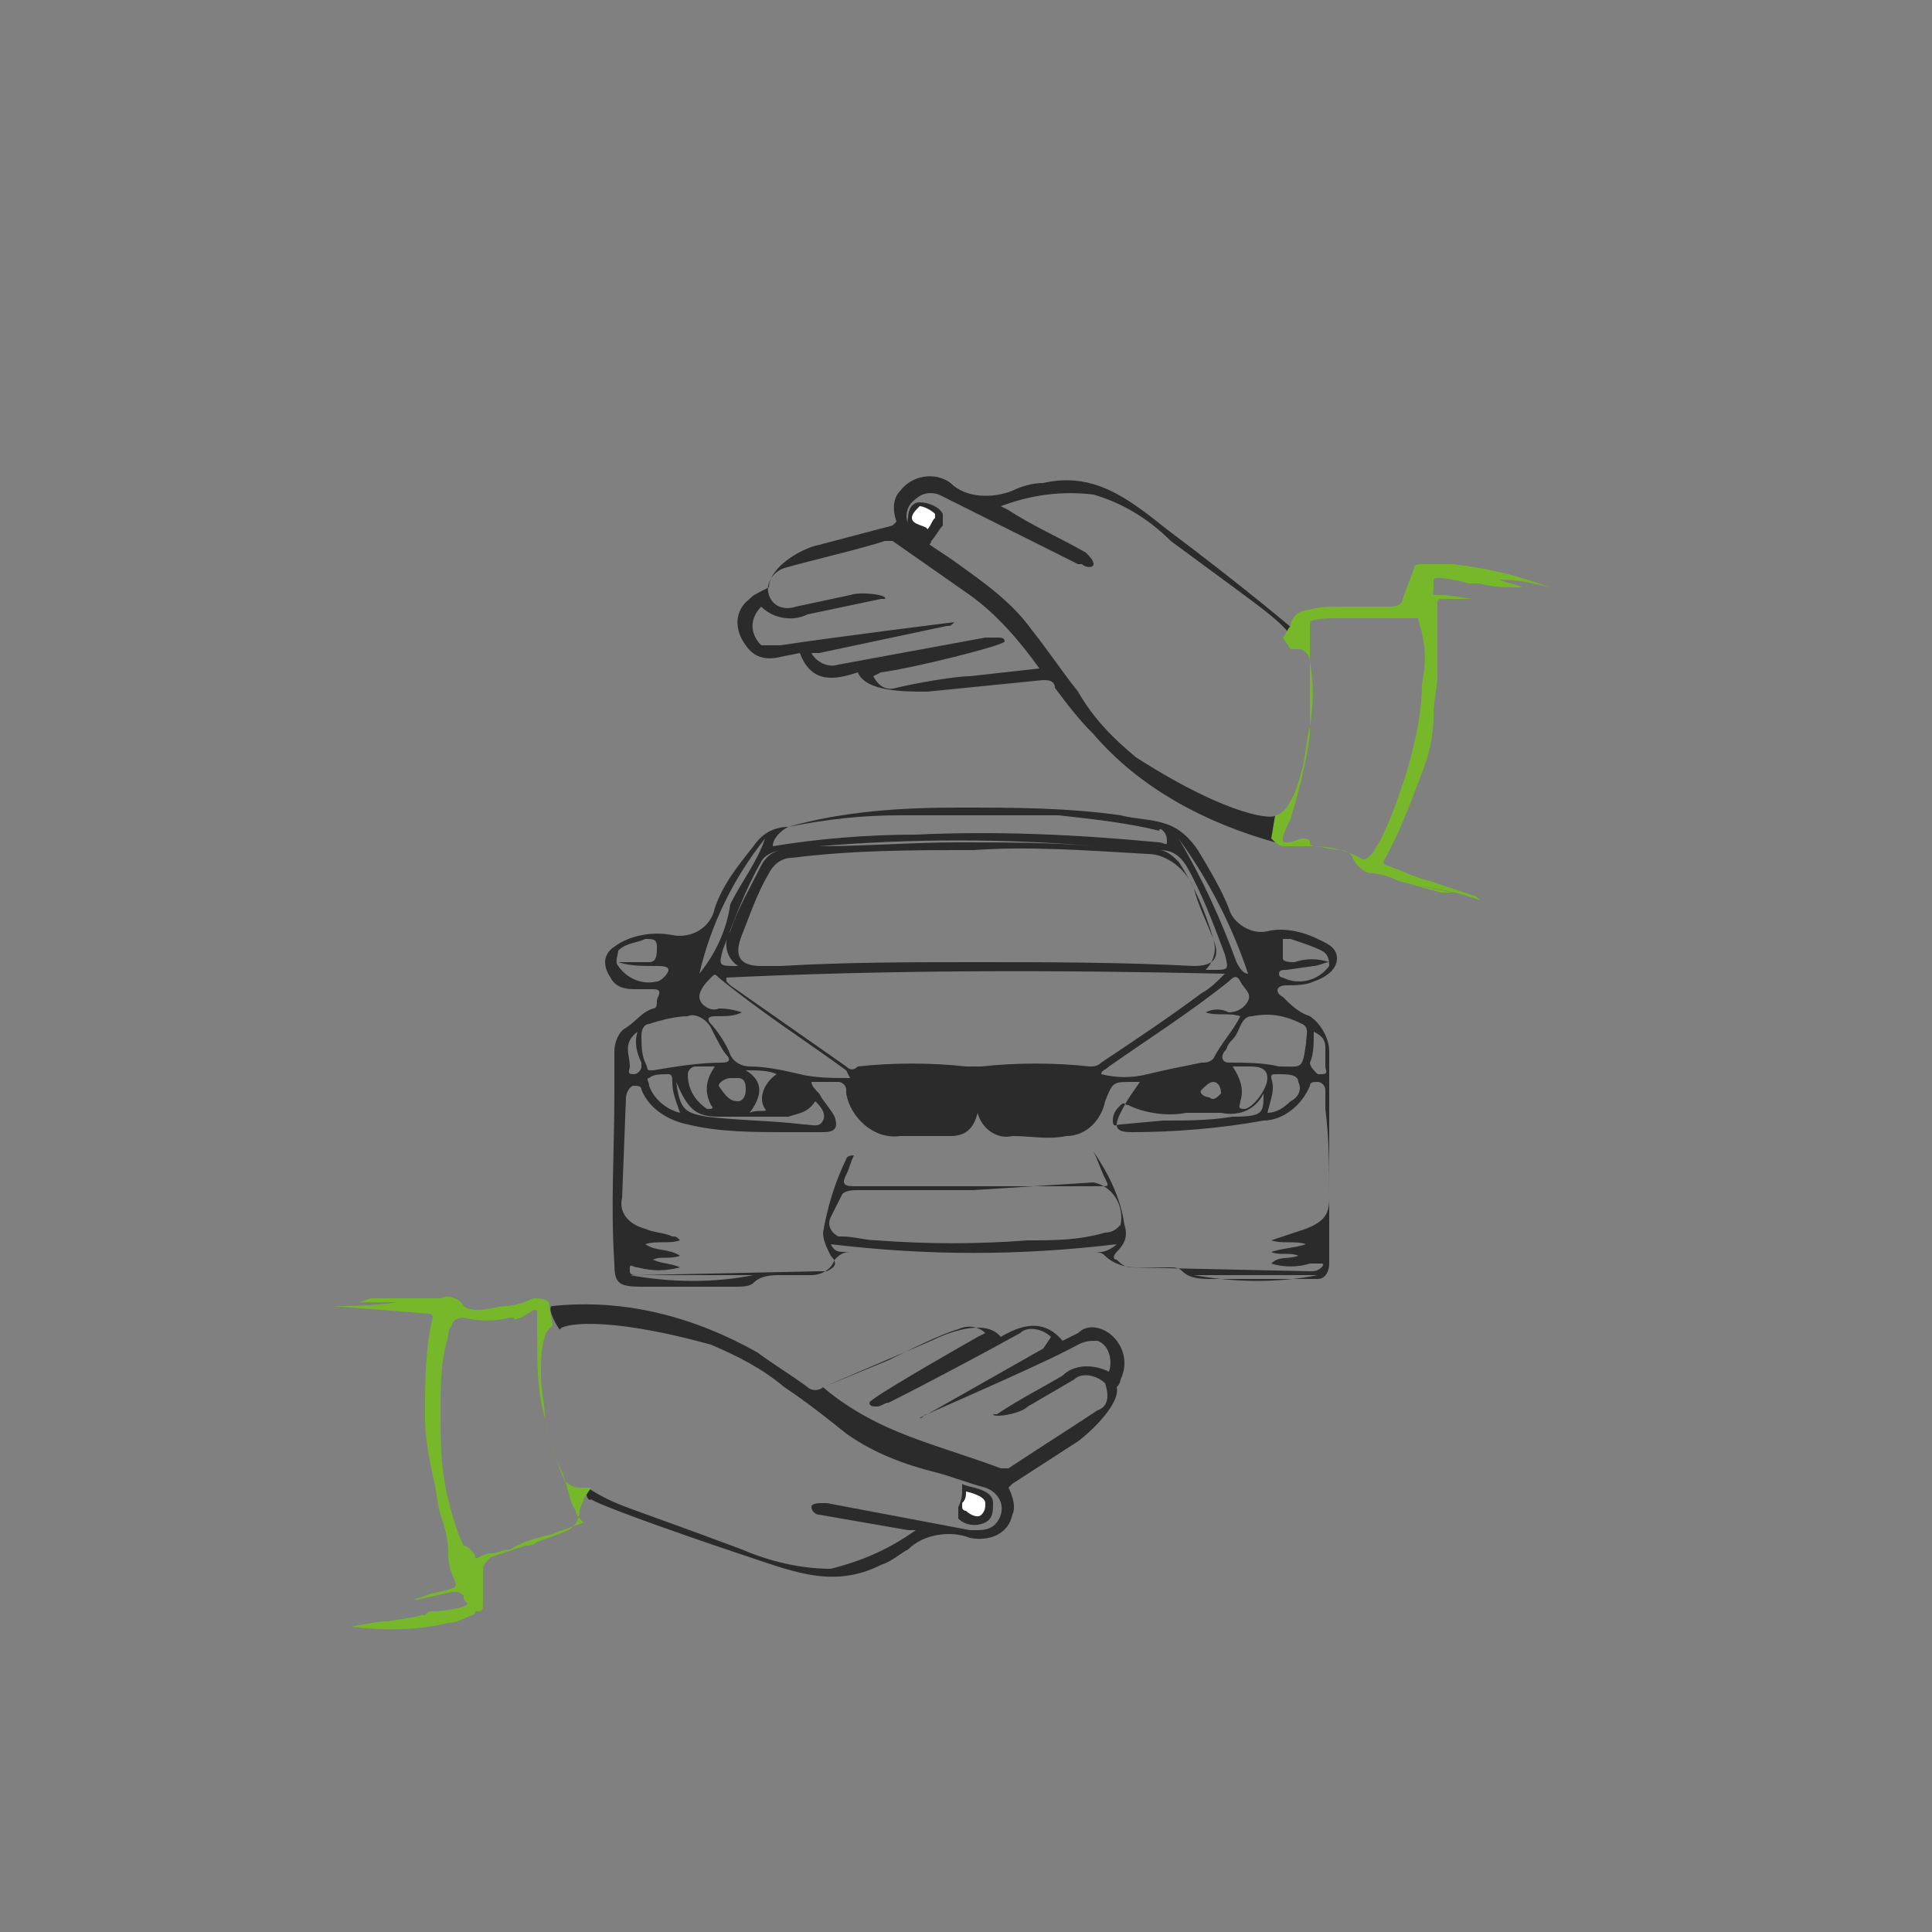 <?xml version="1.0" encoding="utf-8"?>
<!-- Generator: Adobe Illustrator 26.0.0, SVG Export Plug-In . SVG Version: 6.00 Build 0)  -->
<svg version="1.1" id="Ebene_1" xmlns="http://www.w3.org/2000/svg" xmlns:xlink="http://www.w3.org/1999/xlink" x="0px" y="0px"
	 viewBox="0 0 50 50" style="enable-background:new 0 0 50 50;" xml:space="preserve">
<rect x="0" y="0" width="50" height="50" fill="#808080" stroke="none"/>
<style type="text/css">
	.st0{fill:#2B2B2B;}
	.st1{fill:#76B82A;}
	.st2{fill:#FFFFFF;}
</style>
<path class="st0" d="M24.8,20.9c1.4,0,2.8,0,4.2,0.2c0.4,0.1,0.8,0.1,1.1,0.2c0.4,0.1,0.7,0.4,0.9,0.7c0.3,0.5,0.6,1,0.8,1.5
	c0.1,0.4,0.6,0.7,1,0.6c0.4-0.1,0.9,0,1.3,0.2c0.2,0.1,0.5,0.2,0.5,0.5c0,0.3-0.3,0.5-0.6,0.6c-0.2,0.1-0.5,0.1-0.7,0.1
	c-0.3,0-0.3,0.2-0.1,0.3c0.2,0.2,0.4,0.4,0.7,0.5c0.3,0.2,0.5,0.6,0.5,0.9c0,1.8,0,3.6,0,5.5c0,0.2-0.1,0.4-0.3,0.4c0,0,0,0,0,0
	c-0.2,0-0.3,0-0.5,0h-2.2c-0.3,0-0.6,0-0.8-0.2c-0.1-0.1-0.2-0.1-0.3-0.1c-0.3,0-0.6,0-0.9,0c-0.3,0-0.6-0.1-0.8-0.3
	c-0.1-0.1-0.2-0.1-0.3-0.1H22c-0.2,0-0.3,0.1-0.4,0.2C21.5,32.9,21.2,33,21,33h-0.8c-0.2,0-0.5,0-0.7,0.2c-0.1,0.1-0.3,0.1-0.5,0.1
	h-2.4c-0.6,0-0.7-0.1-0.7-0.6c-0.1-1.5,0-2.9,0-4.4c0-0.4,0-0.7,0-1.1c0-0.2,0.1-0.5,0.3-0.6c0.3-0.2,0.4-0.4,0.7-0.5
	c0.1,0,0.1-0.1,0.1-0.2s0.2-0.3-0.1-0.3c-0.2,0-0.3,0-0.5,0c-0.3,0-0.5-0.1-0.6-0.3c-0.2-0.3-0.2-0.6,0.1-0.8c0.4-0.3,1-0.4,1.5-0.3
	c0.5,0.1,1-0.2,1.1-0.7c0,0,0,0,0,0c0.2-0.6,0.6-1.1,1-1.6c0.2-0.3,0.5-0.5,0.9-0.5C21.8,21,23.3,20.9,24.8,20.9z M28.3,29.8
	c0.4,0.6,0.7,1.2,0.8,1.9c0.1,0.3,0,0.5-0.2,0.7c-0.1,0.1-0.1,0.2,0,0.2c0.1,0.1,0.2,0.2,0.4,0.2l4.6,0.1c0.1,0,0.2,0,0.3-0.1
	s0-0.1,0-0.1s-0.2,0-0.3,0c-0.3,0.1-0.7,0.1-1,0c0.2-0.2,0.4-0.1,0.7-0.2c-0.2-0.1-0.5,0-0.7-0.1c0.3-0.1,0.6-0.1,0.9-0.2
	c-0.3-0.1-0.6,0-0.9-0.1c0.3-0.1,0.6-0.2,0.9-0.3c0.5-0.2,0.6-0.4,0.6-0.8c0-0.8,0-1.5-0.1-2.3c0-0.2,0-0.4,0-0.5s-0.1-0.2-0.2-0.2
	c-0.1,0-0.2,0-0.2,0.1c0,0,0,0,0,0c-0.2,0.5-0.7,0.9-1.2,0.9c-1.1,0.2-2.3,0.3-3.4,0.3c-0.4,0-0.5-0.1-0.3-0.5s0.3-0.5,0.5-0.8h-0.2
	c-0.5,0-0.5,0-0.7,0.5c-0.1,0.5-0.5,0.9-1,0.9c-0.5,0.1-0.9,0-1.4,0c-0.4,0.1-0.8-0.2-0.9-0.6c-0.1,0.4-0.3,0.6-0.7,0.6
	s-0.9,0-1.3,0c-0.7,0.1-1.3-0.5-1.4-1.1v-0.1c0-0.1-0.1-0.2-0.2-0.2c0,0,0,0,0,0H21c0,0.1,0.1,0.2,0.2,0.3c0.1,0.2,0.3,0.4,0.4,0.6
	c0.1,0.3,0,0.4-0.3,0.4s-0.6,0-0.9,0c-0.9,0-1.8,0-2.6-0.2c-0.5-0.1-1-0.4-1.2-0.9c0-0.1-0.1-0.1-0.2-0.1s-0.2,0.2-0.2,0.3L16.1,31
	c-0.1,0.4,0.2,0.7,0.6,0.8c0.2,0.1,0.5,0.1,0.7,0.2c0.1,0,0.1,0,0.2,0.1c-0.3,0.1-0.6,0-0.9,0.1c0.3,0.2,0.6,0.1,0.9,0.3
	c-0.3,0.1-0.5,0-0.7,0.1c0.2,0.1,0.5,0.1,0.7,0.2c-0.4,0.1-0.7,0.1-1.1,0c-0.1,0-0.2-0.1-0.2,0c0,0,0,0.1,0,0.1
	c0,0.1,0.1,0.1,0.2,0.1l4.7-0.1c0.1,0,0.2,0,0.2,0c0.2-0.1,0.3-0.2,0.1-0.4c-0.1-0.2-0.2-0.4-0.2-0.6c0.1-0.6,0.3-1.3,0.6-1.9
	c0,0,0-0.1,0.2-0.1c-0.1,0.2-0.1,0.3-0.2,0.5s-0.1,0.3,0.2,0.3h6.4c0.2,0,0.2,0,0.1-0.2S28.4,30,28.3,29.8z M25.2,22
	c-1.6,0-3.1,0-4.7,0.2c-0.3,0-0.5,0.2-0.6,0.4c-0.3,0.5-0.5,1.1-0.7,1.6c-0.2,0.5-0.1,0.8,0.5,0.8h0.5c1.7-0.1,3.4-0.1,5.1-0.1
	s3.7,0,5.6,0.1c0.5,0,0.7-0.2,0.5-0.7s-0.4-0.9-0.5-1.3c-0.2-0.5-0.7-0.9-1.2-0.9C28,22,26.6,21.9,25.2,22z M18.8,25.3v0.1l0.1,0.1
	l3,2.1c0.1,0.1,0.2,0.1,0.3,0c0.9-0.1,1.9-0.1,2.8,0c0.1,0,0.2,0,0.4,0c0.9-0.1,1.9-0.1,2.8,0c0.1,0,0.2,0,0.3-0.1
	c0.9-0.6,1.8-1.2,2.6-1.8c0.2-0.1,0.4-0.3,0.6-0.5C27.3,25.1,23,25.1,18.8,25.3L18.8,25.3z M25.2,30.8h-3c-0.1,0-0.3,0-0.4,0.1
	c-0.1,0.2-0.2,0.4-0.3,0.6c-0.1,0.2,0,0.4,0.2,0.5c0,0,0.1,0,0.1,0c0.3,0,0.6,0.1,0.9,0.1c1.3,0.1,2.6,0.1,3.9,0c0.7,0,1.3,0,2-0.2
	c0.2,0,0.3-0.1,0.4-0.2c0.1-0.5-0.2-1-0.7-1.1L25.2,30.8z M20,21.9c1.2-0.2,2.5-0.3,3.7-0.3c2.1-0.1,4.2,0,6.3,0.2
	c0.1,0,0.2,0.1,0.2,0s0-0.2-0.1-0.3S30,21.5,30,21.5c-0.8-0.2-1.7-0.3-2.6-0.4h-4.1c-1,0-1.9,0.1-2.9,0.3C20.2,21.5,20,21.7,20,21.9
	z M19.2,26.2c-0.2,0.1-0.4,0.1-0.7,0.1c-0.2,0-0.2,0.1-0.1,0.2s0.4,0.5,0.5,0.8c0.1,0.2,0.3,0.3,0.5,0.3c0.4,0,0.9,0.1,1.3,0.2
	c0.4,0.1,0.9,0.1,1.3,0.1l-0.1-0.2c-1.1-0.8-2.2-1.5-3.3-2.4c-0.1-0.1-0.1-0.1-0.2,0s-0.3,0.3-0.3,0.5c0,0.2,0.3,0.4,0.5,0.3
	C18.7,26.1,18.9,26.1,19.2,26.2z M31.2,26.2c0.2-0.1,0.4-0.1,0.6,0c0.2,0,0.4-0.1,0.5-0.3c0.1-0.2-0.1-0.3-0.2-0.5s-0.2-0.1-0.3,0
	c-1,0.8-2.1,1.5-3.1,2.2c-0.1,0.1-0.2,0.1-0.2,0.2c0.4,0.1,0.8,0.1,1.2,0c0.4-0.1,0.9-0.2,1.4-0.3c0.1,0,0.2,0,0.3-0.1
	c0.2-0.4,0.5-0.7,0.7-1.1C31.8,26.2,31.5,26.3,31.2,26.2L31.2,26.2z M33.8,27c0-0.2,0.1-0.4-0.1-0.5c-0.4-0.2-0.8-0.3-1.3-0.2
	c-0.3,0-0.3,0.4-0.5,0.6s-0.1,0.2-0.2,0.3s-0.1,0.3,0.1,0.3c0.4,0,0.9,0,1.3,0.1C33.7,27.6,33.7,27.7,33.8,27L33.8,27z M17.8,26.3
	c-0.3,0-0.7,0.1-1,0.2c-0.1,0-0.2,0.1-0.2,0.3s0,0.5,0.1,0.7s0,0.2,0.2,0.2c0.6-0.1,1.2-0.2,1.8-0.2c0.2,0,0.2-0.1,0.1-0.2
	s-0.3-0.5-0.4-0.7S18,26.2,17.8,26.3L17.8,26.3z M16,24.9c0,0,0.1,0,0.1,0c0.2,0,0.5,0,0.7,0s0.2-0.2,0.2-0.4s-0.1-0.2-0.3-0.2
	c-0.2,0.1-0.5,0.1-0.7,0.3C16,24.7,15.9,24.9,16,25c0.2,0.3,0.6,0.5,1,0.4c0.1,0,0.3-0.2,0.3-0.3S17.1,25,17,25
	C16.6,25,16.3,25,16,24.9z M34.4,24.9C34.3,24.9,34.1,25,34,25l-0.7,0.1c-0.1,0-0.2,0-0.2,0.1s0.1,0.1,0.1,0.1
	c0.4,0.2,0.9,0.1,1.2-0.3c0-0.1,0-0.3-0.2-0.4c-0.2-0.1-0.5-0.2-0.8-0.3c-0.1,0-0.2,0-0.2,0c0,0.2,0,0.3,0,0.5
	c0,0.1,0.2,0.1,0.3,0.1C33.8,24.8,34.1,24.8,34.4,24.9L34.4,24.9z M17.5,28c0.1,0.7,0.2,0.8,0.8,0.9c0.8,0.1,1.7,0.1,2.5,0.2
	c0.2,0,0.4,0.1,0.5-0.1s-0.1-0.4-0.2-0.5c-0.2,0.3-0.4,0.3-0.7,0.4c-0.6,0-1.2,0-1.8,0C18,28.9,17.8,28.7,17.5,28z M32.7,28.3
	c-0.2,0.4-0.6,0.6-1.1,0.5c-0.3,0-0.6,0-0.9,0c-0.5,0.1-1.1,0-1.5-0.2c-0.1,0-0.1-0.1-0.2,0s-0.2,0.2-0.2,0.4s0.1,0.1,0.2,0.1
	l1.1-0.1c0.6,0,1.2,0,1.8-0.1C32.7,28.9,32.7,28.8,32.7,28.3z M18.1,25.2c0.4-0.5,0.7-1.1,0.8-1.8c0.3-0.6,0.7-1.1,0.9-1.7
	C19,22.7,18.4,23.9,18.1,25.2z M30.5,21.7L30.5,21.7c0.6,1,1.1,2.1,1.5,3.2c0.1,0.2,0.2,0.3,0.3,0.3C31.9,24,31.3,22.8,30.5,21.7z
	 M28.9,32.2c-2.5,0.3-4.9,0.3-7.4,0c0.1,0.2,0.2,0.2,0.4,0.2c1.4,0,2.7,0,4.1,0c0.8,0,1.6,0,2.5,0C28.6,32.4,28.8,32.3,28.9,32.2z
	 M18.5,27.6h-0.5c-0.1,0-0.2,0.1-0.2,0.2c0,0.4,0.2,0.7,0.5,0.9c0.1,0,0.2,0,0.1-0.1C18.2,28.2,18.3,27.9,18.5,27.6z M31.9,27.6
	c0.2,0.3,0.3,0.6,0.2,0.9c0,0.1-0.1,0.2,0.1,0.2s0.6-0.5,0.6-0.8s-0.3-0.3-0.5-0.3S32,27.6,31.9,27.6z M17.6,28.8
	c-0.1-0.3-0.2-0.5-0.2-0.8c0-0.1,0-0.2-0.1-0.2c-0.2,0-0.4,0-0.5,0.1c-0.1,0,0,0.1,0,0.2C16.9,28.4,17.2,28.7,17.6,28.8z M32.8,28.8
	c0.2,0,0.4-0.1,0.6-0.3c0.2-0.1,0.3-0.3,0.2-0.5c0-0.2-0.3-0.2-0.5-0.2s-0.2,0-0.2,0.1C33,28.2,32.9,28.4,32.8,28.8L32.8,28.8z
	 M20.3,22c-0.2,0-0.5,0.1-0.6,0.3c-0.4,0.7-0.7,1.5-1,2.3C18.6,25,18.6,25,19.1,25l0,0c-0.3-0.2-0.4-0.6-0.2-0.9
	c0.2-0.6,0.5-1.1,0.8-1.7C19.8,22.2,20,22,20.3,22z M21.2,21.9c1.2,0,2.4-0.1,3.6-0.1s2.4,0,3.6,0.1C26,21.7,23.6,21.7,21.2,21.9
	L21.2,21.9z M30.9,33c1.1,0.2,2.2,0.2,3.2,0H30.9z M16.3,33c1.1,0.2,2.2,0.2,3.2,0H16.3z M31.2,25.1h0.2c0.4,0,0.4,0,0.3-0.4
	c-0.3-0.8-0.6-1.6-1-2.3C30.5,22.1,30.3,22,30,22c0.2,0,0.4,0.2,0.5,0.3c0.4,0.6,0.7,1.3,0.9,2C31.5,24.6,31.4,24.9,31.2,25.1
	L31.2,25.1z M19.3,27.7c0.5,0.3,0.4,0.7,0.1,1.1c0.2-0.1,0.5,0,0.4-0.1c-0.2-0.3,0-0.7,0.3-0.9c0,0,0,0,0,0
	C19.9,27.7,19.6,27.7,19.3,27.7z M34,26.7c0,0.3,0,0.6-0.1,0.8c0,0.1,0.1,0.2,0.2,0.3c0,0,0,0,0.1,0c0.2,0,0.1-0.1,0.1-0.2
	s0-0.3,0-0.5C34.3,26.9,34.2,26.8,34,26.7z M16.5,26.7c-0.4,0.3-0.2,0.6-0.2,0.9c0,0.1-0.1,0.2,0.1,0.2c0.1,0,0.2-0.1,0.2-0.2
	c0,0,0,0,0-0.1C16.5,27.3,16.4,27,16.5,26.7L16.5,26.7z M31.6,28.3c0-0.2-0.1-0.3-0.2-0.3s-0.2,0.1-0.3,0.2s0.1,0.2,0.2,0.2
	C31.4,28.5,31.5,28.4,31.6,28.3L31.6,28.3z M19.1,28.5c0.1,0,0.2-0.1,0.2-0.3c0-0.1,0-0.3-0.2-0.3c-0.1,0-0.1,0-0.2,0
	c-0.1,0-0.3,0.1-0.3,0.2c0,0,0,0,0,0C18.8,28.4,18.9,28.5,19.1,28.5L19.1,28.5z"/>
<path class="st0" d="M29,35.7c0.2-0.4,0.1-0.9-0.3-1.2c-0.3-0.2-0.6-0.2-0.8,0l-0.4,0.2c-0.5-0.6-1.1-0.4-1.6-0.1
	c-0.4-0.5-1.4-0.1-1.8,0.1l-2.8,1.2c-0.1,0.1-0.3,0.1-0.4,0c-0.4-0.3-0.9-0.6-1.3-0.9c-1.6-0.9-3.4-1.4-5.3-1.2
	c-0.2,0,0.2,0.7,0.2,0.6s1-0.4,3.9,0.4c0.7,0.3,1.3,0.6,1.9,1.1c0.6,0.4,1.1,0.8,1.6,1.2c0.7,0.5,1.5,0.8,2.3,1
	c0.4,0.1,0.9,0.3,1.3,0.4c0.3,0.1,0.5,0.4,0.4,0.7c-0.1,0.3-0.3,0.4-0.6,0.4c-0.1,0-0.1,0-0.2,0l-3.7-0.7h-0.1c-0.1,0-0.3,0-0.3,0.1
	s0.1,0.2,0.2,0.2l2.3,0.4h0.2c-0.7,0.5-1.4,0.8-2.2,1c-0.8,0-1.6-0.2-2.3-0.5c-3.2-1.2-3.2-1.1-4-1.6c-0.1,0,0,0.4,0.1,0.3
	c0.1,0.1,1.7,0.7,4.1,1.5c1.2,0.4,2.2,0.8,3.4,0.2c0.3-0.1,0.5-0.3,0.7-0.4c0.4-0.4,1.1-0.5,1.6-0.3c0.5,0.1,1-0.1,1.1-0.6
	c0.1-0.2,0-0.5-0.1-0.7l0,0l0.1-0.1l1.7-1.1c0.4-0.3,1.1-1,1-1.4C29,35.8,29,35.7,29,35.7z M28.7,35.5c-0.4-0.2-0.9-0.2-1.2,0.1
	c-0.5,0.3-1.1,0.6-1.7,1c0,0-0.1,0-0.1,0c0,0.1,0.7,0,0.9-0.2l1.2-0.7c0.2-0.2,0.6-0.1,0.8,0.1c0,0,0,0,0,0c0.1,0.3,0.1,0.6-0.2,0.7
	c0,0,0,0,0,0c-0.6,0.4-1.7,1.1-2.3,1.5c-0.1,0-0.1,0-0.2,0c-0.8-0.3-1.5-0.5-2.3-0.8c-0.8-0.3-1.6-0.7-2.3-1.3l1.7-0.7
	c0.4-0.2,1.4-0.7,1.8-0.8c0.2-0.1,0.5-0.1,0.7,0.1l-0.2,0.1c-0.7,0.4-2.8,1.6-2.8,1.7s0.1,0.1,0.2,0.1c0.1,0,0.2-0.1,0.3-0.1
	c1-0.5,2.5-1.3,3.4-1.8c0.2-0.2,0.6-0.1,0.8,0.1c0,0,0,0,0,0L27,34.9l-3,1.7c-0.1,0-0.1,0.1-0.2,0.1s3-1.3,4.1-1.9
	c0.2-0.1,0.3-0.1,0.5-0.1C28.7,34.8,28.8,35.2,28.7,35.5L28.7,35.5z"/>
<path class="st1" d="M15.3,38.5H15c-0.2,0-0.3-0.1-0.4-0.2c-0.2-0.5-0.4-1-0.5-1.6c0-0.4-0.1-0.7-0.1-1.1c0-0.4,0-0.7,0.1-1
	c0-0.1,0.1-0.2,0.2-0.3l-0.1-0.6c-0.1-0.1-0.3-0.1-0.4-0.1c-0.2,0.1-0.5,0.2-0.7,0.2c-0.2,0-0.5,0.1-0.7,0.1c-0.1,0-0.3,0-0.4-0.1
	c-0.1-0.2-0.4-0.3-0.6-0.2c-0.2,0-0.5,0-0.7,0c-0.4,0-0.8,0-1.1,0l-0.3,0.1l0,0h1c-0.6,0.1-1.2,0.1-1.8,0.1c0,0,0.1,0,0.1,0l1.3,0.1
	l1.2,0.1c0,0,0.1,0,0.1,0.1c-0.2,0.8-0.2,1.7-0.2,2.6c0,0.5,0.1,1,0.2,1.5c0.1,0.3,0.1,0.7,0.2,1s0.2,0.6,0.2,1s0.1,0.5,0.2,0.8
	c0,0,0,0.1-0.1,0.1c-0.2,0.1-0.5,0.1-0.7,0.2l-0.3,0.1c0,0,0.1,0,0.1,0l0.9-0.2c0.2,0,0.2,0,0.3,0.1c0,0.1,0,0.1,0.1,0.2
	c0,0.1-0.6,0.2-0.9,0.2c-0.1,0-0.1,0-0.2,0.1c0,0-0.1,0-0.1,0c-0.3,0.1-0.7,0.1-1,0.2c0,0-0.1,0-0.1,0c0.2,0,0.4,0,0.6,0
	C10,41.9,9.6,42,9.1,42.1c0.8,0.1,1.7,0.1,2.5-0.1c0.2,0,0.4-0.1,0.6-0.2c0,0,0.1,0,0.1-0.1c0,0,0,0,0.1,0s0.1-0.1,0.1-0.2v-0.9
	c0-0.1,0.1-0.2,0.2-0.3c0.3-0.1,0.6-0.2,0.9-0.3c0.1,0,0.2,0,0.3-0.1c0.3-0.1,0.6-0.2,0.8-0.3c0.2-0.1,0.3-0.3,0.3-0.5
	c0-0.1,0.1-0.2,0.1-0.3L15.3,38.5z M14.3,39.7c-0.4,0.1-0.8,0.2-1.1,0.4c-0.2,0-0.3,0.1-0.5,0.1s-0.4,0.2-0.4,0.1S12.1,40,12,40
	c-0.2-0.4-0.3-0.8-0.4-1.2c-0.2-0.8-0.2-1.5-0.2-2.3c0-0.6,0-1.3,0.2-1.9c0-0.1,0-0.2,0.1-0.3c0-0.1,0.1-0.2,0.3-0.2
	c0.4,0.1,0.8,0.1,1.2,0c0,0,0.1,0,0.1,0c0,0.1,0.1,0,0.2,0c0.1-0.1,0.2-0.1,0.3-0.2c0.1,0,0.1,0,0.1,0.1s0,0.3,0,0.5
	c0,0.7,0,1.5,0.2,2.2c0.1,0.5,0.2,0.9,0.4,1.3s0.2,0.8,0.4,1.1c0,0.1,0.1,0.2,0.2,0.3C14.9,39.5,14.5,39.6,14.3,39.7L14.3,39.7z"/>
<path class="st0" d="M25.7,38.9c0,0.2,0,0.4-0.2,0.5c-0.2,0.1-0.5,0.1-0.7-0.1l0-0.1c0-0.1,0-0.1,0-0.2c0.1-0.2,0.1-0.3,0.1-0.5
	v-0.1C25,38.5,25.7,38.5,25.7,38.9z"/>
<path class="st0" d="M19.4,15.5c-0.4,0.3-0.4,0.8-0.1,1.2c0.2,0.3,0.5,0.4,0.9,0.3l0.5-0.1c0.3,0.8,0.9,0.7,1.5,0.5
	c0.2,0.5,1.2,0.5,1.8,0.5l3-0.3c0.1,0,0.3,0,0.3,0.2c0.3,0.4,0.6,0.8,1,1.2c1.2,1.4,2.9,2.3,4.7,2.8c0.2,0,0-0.8,0-0.7
	s-1.1,0.1-3.6-1.5c-0.6-0.5-1.1-1-1.5-1.7c-0.4-0.5-0.8-1.1-1.2-1.6c-0.5-0.7-1.2-1.2-1.9-1.7c-0.4-0.3-0.8-0.5-1.1-0.8
	c-0.3-0.2-0.3-0.6-0.1-0.8c0.2-0.2,0.4-0.3,0.7-0.2l0.2,0.1l3.4,1.7h0.1c0.1,0.1,0.3,0.1,0.3,0s-0.1-0.2-0.2-0.3
	c-0.7-0.4-1.4-0.7-2-1.1l-0.2-0.1c0.8-0.3,1.6-0.4,2.4-0.3c0.7,0.2,1.4,0.6,2,1.2c2.7,2,2.8,2,3.3,2.7c0,0.1,0.1-0.4,0-0.3
	c-0.1-0.1-1.4-1.2-3.4-2.7c-1-0.8-1.9-1.5-3.2-1.2c-0.3,0-0.6,0.1-0.8,0.2c-0.5,0.2-1.2,0.2-1.6-0.2c-0.4-0.3-1-0.2-1.3,0.2
	c-0.2,0.2-0.2,0.5-0.1,0.8l0,0l-0.1,0.1l-1.9,0.5c-0.5,0.1-1.3,0.6-1.3,1.1C19.5,15.4,19.5,15.4,19.4,15.5z M19.7,15.7
	c0.3,0.3,0.8,0.4,1.2,0.2l1.9-0.4c0,0,0.1,0,0.1,0c0.1-0.1-0.6-0.2-0.9-0.1l-1.4,0.3c-0.3,0.1-0.6,0-0.7-0.3c0,0,0,0,0,0
	c-0.1-0.3,0.1-0.6,0.4-0.7c0,0,0,0,0,0c0.7-0.2,2-0.5,2.6-0.7c0.1,0,0.1,0,0.2,0l2,1.4c0.7,0.5,1.3,1.2,1.8,1.9l-1.8,0.2
	c-0.4,0-1.5,0.2-1.9,0.3c-0.3,0.1-0.5-0.1-0.6-0.3l0.2-0.1c0.8-0.1,3.2-0.7,3.2-0.8c0-0.1-0.1-0.1-0.2-0.1c-0.1,0-0.2,0-0.3,0
	l-3.8,0.7c-0.3,0.1-0.6-0.1-0.7-0.3c0,0,0,0,0,0l0.2,0l3.3-0.7c0.1,0,0.1,0,0.2-0.1c0,0-3.2,0.4-4.5,0.6c-0.2,0-0.3,0-0.5,0
	C19.4,16.4,19.4,16,19.7,15.7z"/>
<path class="st1" d="M33.4,16.8l0.2,0c0.2,0,0.3,0.2,0.3,0.3c0.1,0.6,0.1,1.1,0,1.7c-0.1,0.4-0.1,0.7-0.2,1.1
	c-0.1,0.4-0.2,0.7-0.4,1c-0.1,0.1-0.2,0.2-0.3,0.2l-0.1,0.6c0.1,0.1,0.2,0.2,0.3,0.2c0.2,0,0.5,0,0.8,0c0.2,0,0.5,0.1,0.7,0.1
	c0.1,0,0.3,0.1,0.3,0.2c0.1,0.2,0.3,0.4,0.5,0.4c0.2,0,0.5,0.1,0.7,0.2c0.4,0.1,0.7,0.2,1.1,0.3c0.1,0,0.2,0,0.3,0l0,0l-1-0.2
	c0.6,0.1,1.2,0.2,1.7,0.4c0,0,0,0-0.1-0.1L37,22.8c-0.4-0.1-0.8-0.3-1.1-0.4c0,0-0.1,0-0.1-0.1c0.4-0.7,0.7-1.5,1-2.3
	c0.2-0.5,0.3-1,0.3-1.5c0-0.4,0.1-0.7,0.1-1s0-0.6,0-1s0-0.6,0-0.9c0,0,0-0.1,0.1-0.1c0.2,0,0.5,0,0.7,0h0.3c0,0-0.1,0-0.1,0
	c-0.3,0-0.6-0.1-0.9-0.1s-0.2,0-0.2-0.2s0-0.1,0-0.2s0.6,0,0.9,0.1c0.1,0,0.1,0,0.2,0c0,0,0.1,0,0.1,0c0.3,0.1,0.7,0.1,1,0.1
	c0,0,0.1,0,0.1,0c-0.2-0.1-0.4-0.1-0.6-0.2c0.5,0,0.9,0.1,1.3,0.2c-0.8-0.3-1.6-0.5-2.5-0.6c-0.2,0-0.4,0-0.6,0c0,0-0.1,0-0.1,0
	c0,0-0.1,0-0.1,0c-0.1,0-0.2,0-0.2,0.1l-0.3,0.8c0,0.1-0.1,0.2-0.3,0.2c-0.3,0-0.7,0-1,0h-0.3c-0.3,0-0.6,0-0.9,0.1
	c-0.2,0-0.4,0.2-0.4,0.4c-0.1,0.1-0.1,0.2-0.2,0.3L33.4,16.8z M34.6,16c0.4,0,0.8,0,1.2,0c0.2,0,0.3,0,0.5,0s0.4,0,0.4,0
	c0,0.1,0.1,0.3,0.1,0.4c0.1,0.4,0.1,0.8,0,1.3c0,0.8-0.2,1.6-0.4,2.3c-0.2,0.6-0.4,1.2-0.7,1.8c-0.1,0.1-0.1,0.2-0.2,0.3
	c-0.1,0.1-0.2,0.2-0.3,0.1c0,0,0,0,0,0c-0.4-0.2-0.8-0.3-1.2-0.3c0,0-0.1,0-0.1-0.1c0-0.1-0.1-0.1-0.2-0.1c-0.1,0-0.2,0.1-0.4,0.1
	c-0.1,0-0.1,0-0.1-0.1s0.1-0.3,0.2-0.5c0.2-0.7,0.4-1.4,0.5-2.2c0-0.5,0-0.9,0-1.4s0-0.8,0-1.2c0-0.1,0-0.2,0-0.3
	C34,16,34.4,16,34.6,16z"/>
<path class="st0" d="M23.5,13.4c0-0.2,0.1-0.4,0.3-0.4c0.2,0,0.5,0.1,0.6,0.3v0.1c0,0.1,0,0.1,0,0.2c-0.1,0.1-0.2,0.3-0.3,0.4
	c0,0,0,0.1-0.1,0.1S23.4,13.8,23.5,13.4z"/>
<path class="st2" d="M23.6,13.4c0-0.1,0.1-0.2,0.2-0.3c0.1,0,0.3,0.1,0.4,0.2l0,0c0,0,0,0.1,0,0.1c-0.1,0.1-0.1,0.2-0.2,0.3l0,0
	C24,13.6,23.6,13.6,23.6,13.4z"/>
<path class="st2" d="M25.5,38.9c0,0.1,0,0.2-0.1,0.3c-0.1,0.1-0.3,0-0.4-0.1l0,0c0,0-0.1,0-0.1-0.1c0,0,0,0,0-0.1
	c0.1-0.1,0.1-0.2,0.1-0.3c0,0,0,0,0,0S25.5,38.7,25.5,38.9z"/>
</svg>
